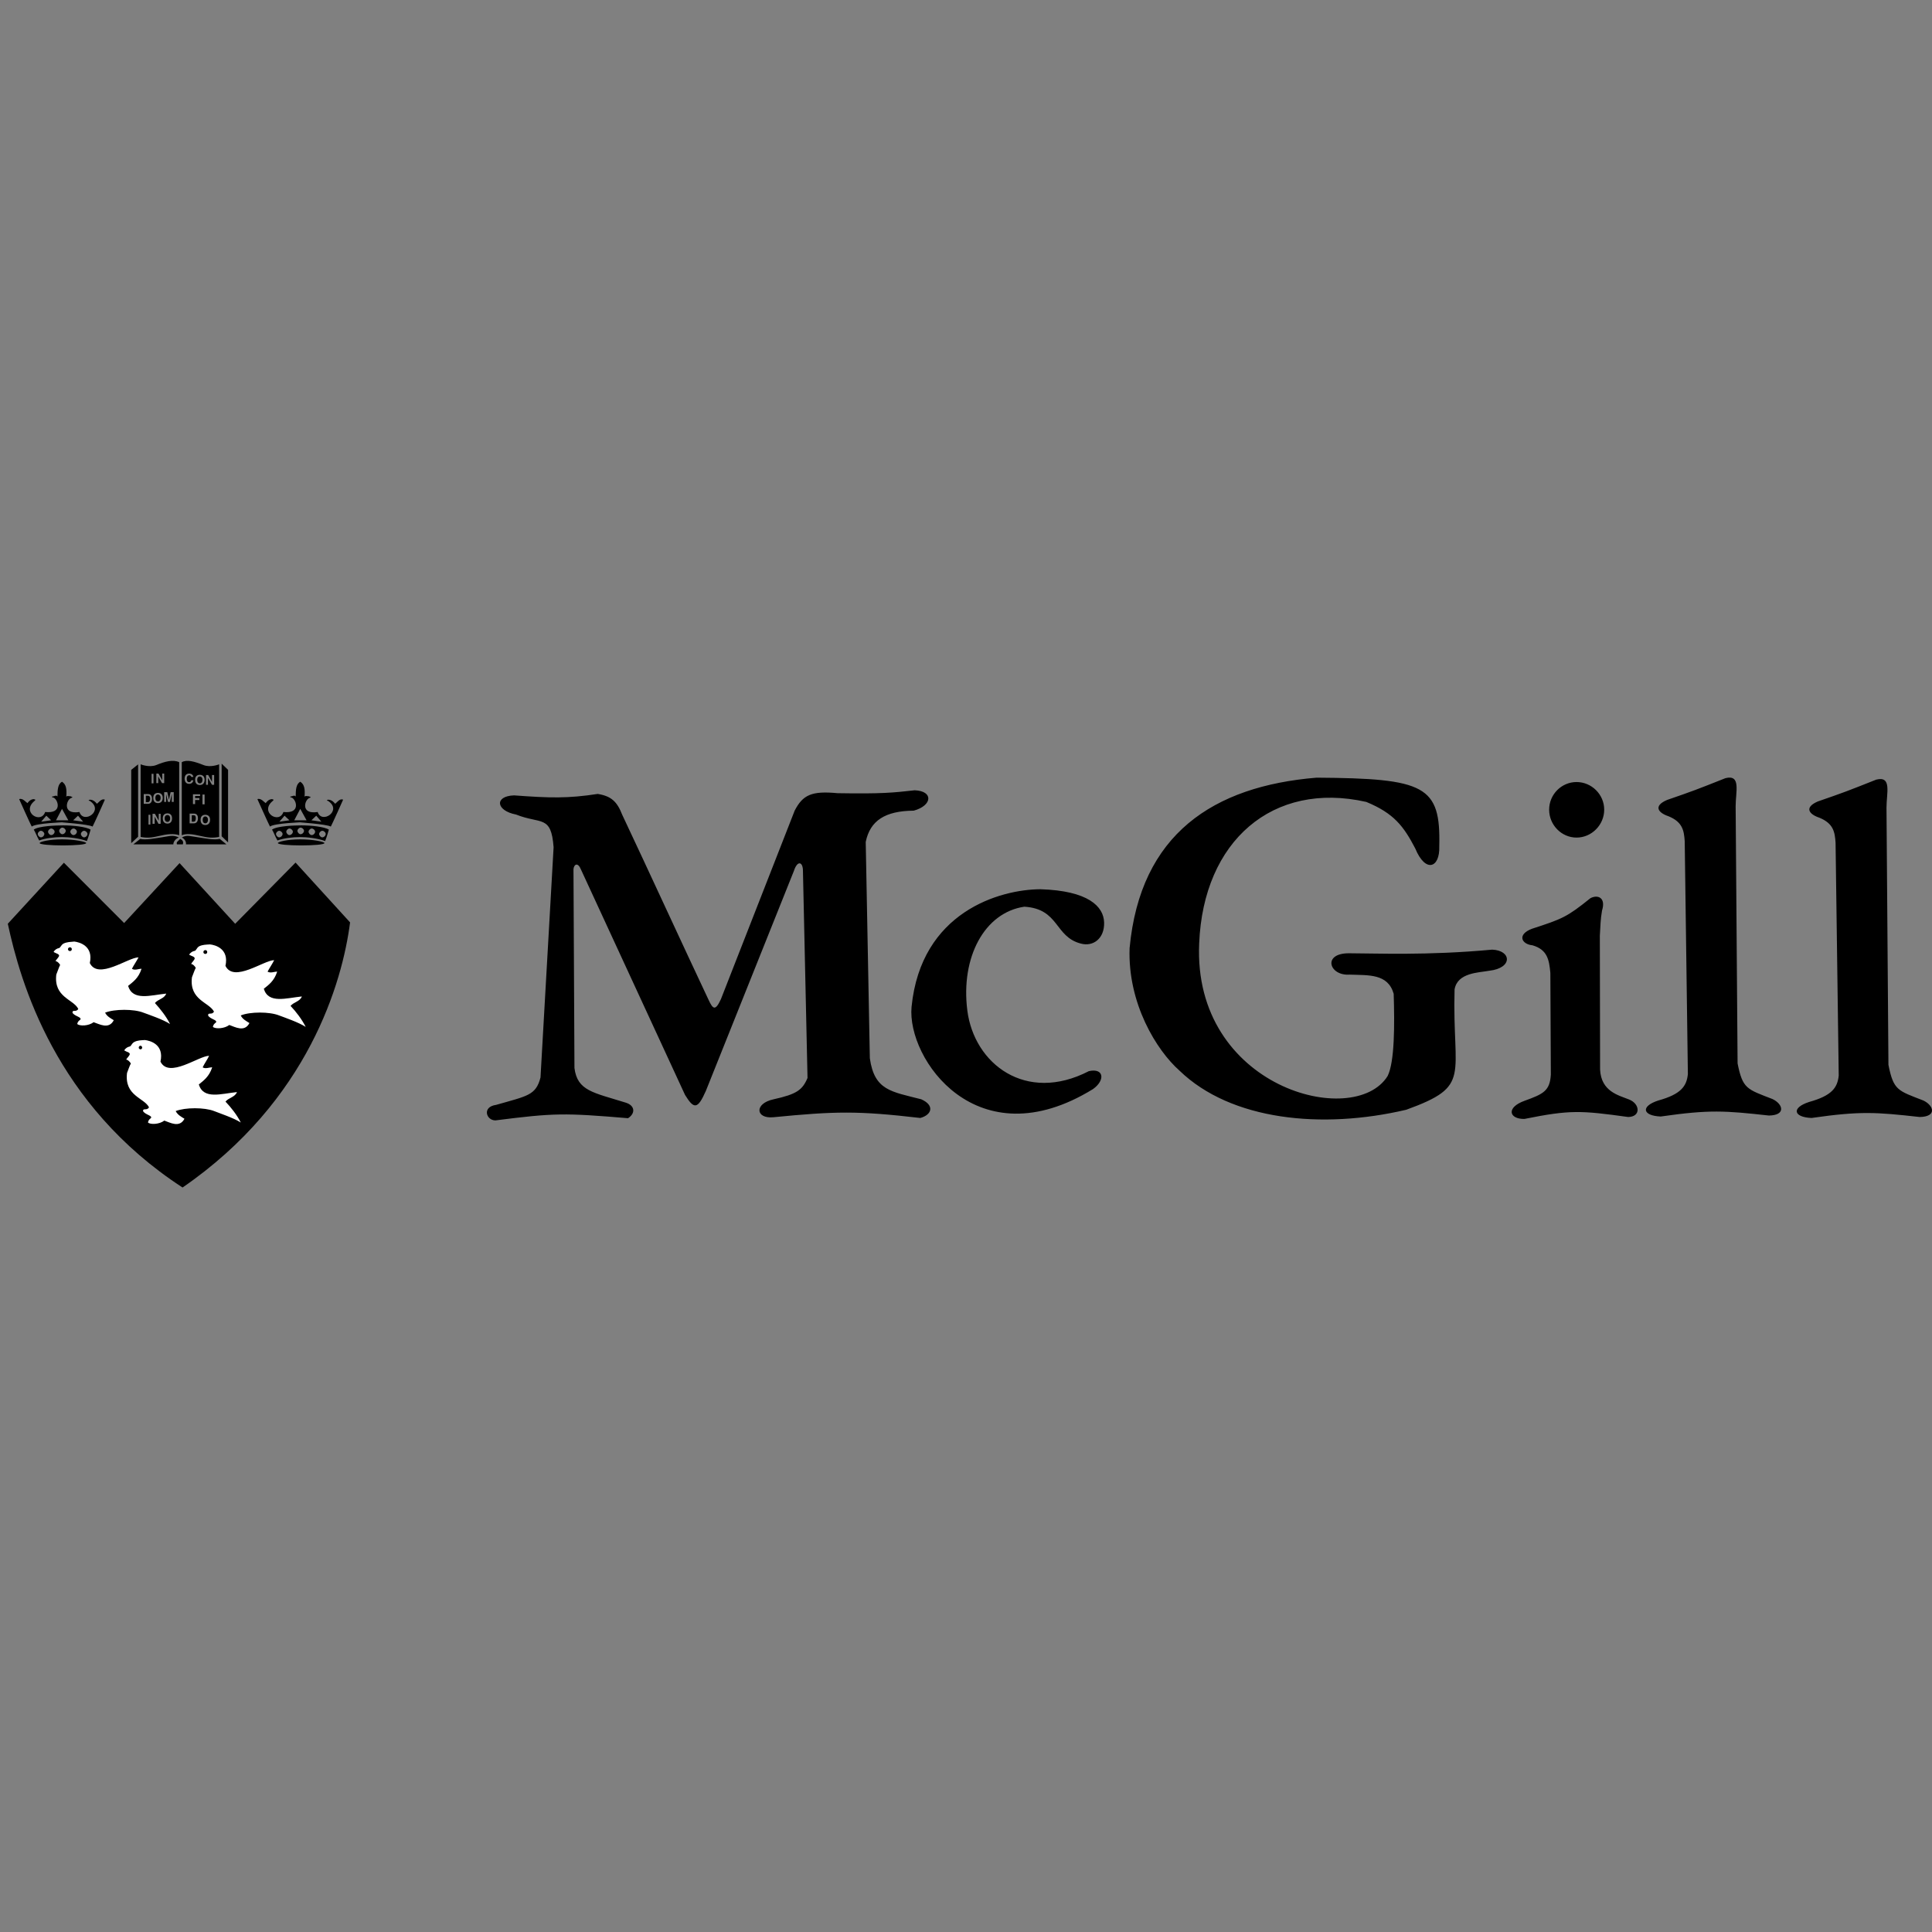 <svg clip-rule="evenodd" fill-rule="evenodd" stroke-linejoin="round" stroke-miterlimit="1.414" viewBox="0 0 150 150" xmlns="http://www.w3.org/2000/svg"><rect x="0" y="0" width="150" height="150" fill="#808080" stroke="none"/><path d="m4.961 66.982-4.355 4.737c.977 4.541 3.689 14.058 13.568 20.479 9.791-6.739 12.414-15.975 13.006-20.583l-4.233-4.644-4.688 4.752-4.318-4.711-4.303 4.652z"/><path d="m25.463 62.178c-.044 0-.155-.044 0-.089.089 0 .31 0 .554.311.111-.045.355-.444.621-.311 0 .022-.865 1.93-.953 2.085-.377-.2-2.595-.333-2.373-.333.177 0-2.018.067-2.351.333-.111-.2-.976-2.129-.976-2.129.266-.111.555.266.643.31.222-.31.444-.31.488-.31.222.044.089.089.067.133-1.065.865.488 1.841.82.865 1.375.155.998-.954.665-1.109-.266-.067-.088-.111 0-.111.111-.066.289-.066.289.044 0-.599.044-.998.355-1.175.333.222.377.576.333 1.175.044-.11.199-.044.332-.044.045.044.266.044.045.133-.377.133-.71 1.308.643 1.087.31.976 1.951-.111.798-.865zm-.909 1.153.399.466-.776-.111zm-1.242-.532.488.887h-.954zm-1.22.532-.399.466.776-.111z"/><path d="m21.54 65.256c-.155-.266-.332-.732-.421-.843.377-.288 1.774-.332 2.284-.332.754 0 1.797.111 2.129.332 0 0-.155.555-.288.887-.599-.221-1.398-.31-1.93-.31-.598 0-1.308.089-1.774.266zm3.482-.754c.133 0 .266.133.266.244 0 .133-.133.266-.266.266-.111 0-.244-.133-.244-.266 0-.111.133-.244.244-.244zm-.821-.177c.133 0 .266.133.266.244 0 .133-.133.266-.266.266-.111 0-.244-.133-.244-.266 0-.111.133-.244.244-.244zm-.865-.067c.133 0 .267.133.267.244 0 .133-.134.266-.267.266-.11 0-.243-.133-.243-.266 0-.111.133-.244.243-.244zm-.864.067c.133 0 .266.133.266.244 0 .133-.133.266-.266.266-.111 0-.244-.133-.244-.266 0-.111.133-.244.244-.244zm-.799.177c.133 0 .266.133.266.244 0 .133-.133.266-.266.266-.11 0-.244-.133-.244-.266 0-.111.134-.244.244-.244"/><path d="m23.31 65.168c.976 0 1.88.181 1.88.289 0 .109-.796.181-1.808.181-.975 0-1.807-.072-1.807-.181 0-.108.759-.289 1.735-.289"/><path d="m10.919 59.341s.665.277 1.219.055c.665-.277 1.293-.443 1.774-.221v5.673c-.407-.148-.943-.092-1.552.055-.61.148-.961.167-1.441.074zm1.866 4.195c0-.203.129-.259.221-.259.074 0 .204.056.204.259 0 .222-.13.277-.204.277-.092 0-.221-.055-.221-.277zm-.148 0c0 .37.259.407.369.407.093 0 .352-.037.352-.407 0-.351-.259-.388-.352-.388-.11 0-.369.037-.369.388zm-.314.185-.296-.536h-.185v.776h.167v-.554l.295.554h.167v-.776h-.148zm-.794.296h.147v-.758h-.147zm1.958-2.514h-.24l-.13.592-.129-.592h-.24v.758h.148v-.629l.147.629h.148l.148-.629v.629h.148zm-1.423.443c0-.203.111-.258.203-.258.074 0 .204.055.204.258 0 .223-.13.278-.204.278-.092 0-.203-.055-.203-.278zm-.166 0c0 .371.258.407.369.407.093 0 .37-.036.37-.407 0-.351-.277-.388-.37-.388-.111 0-.369.037-.369.388zm-.573-.165h.148c.074 0 .185.018.185.24 0 .129-.055.259-.185.259h-.148zm-.166.628h.333c.258 0 .314-.24.314-.388s-.056-.37-.296-.37h-.351zm1.441-1.83-.296-.517h-.166v.739h.148v-.518l.295.518h.167v-.739h-.148zm-.831.241h.148v-.739h-.148z"/><path d="m10.723 59.346-.535.425v5.691l.535-.498z"/><path d="m10.354 65.555.536-.425c.388.111 1.219-.056 1.607-.111.647-.092.924-.222 1.386 0-.259.111-.425.333-.425.536z"/><path d="m17.579 65.555-.518-.425c-.443.111-1.201-.056-1.608-.111-.702-.092-.923-.222-1.33 0 .203.111.351.333.314.536z"/><path d="m17.209 59.29.499.481v5.636l-.499-.48z"/><path d="m17.014 59.341s-.665.277-1.22.055c-.702-.277-1.275-.443-1.681-.221v5.673c.351-.148.813-.092 1.441.055.628.148.961.167 1.46.074zm-2.291 4.583h.332c.259 0 .314-.24.314-.406 0-.148-.055-.351-.314-.351h-.332zm.166-.628h.148c.074 0 .166.018.166.24 0 .129-.037.259-.166.259h-.148zm.684.351c0 .37.258.407.369.407.093 0 .37-.037.37-.407 0-.351-.277-.388-.37-.388-.111 0-.369.037-.369.388zm.166 0c0-.203.111-.259.203-.259.074 0 .204.056.204.259 0 .222-.13.277-.204.277-.092 0-.203-.055-.203-.277zm-.591-1.534h.332v-.148h-.332v-.166h.388v-.13h-.555v.758h.167zm.572.333h.167v-.758h-.167zm-.702-2.126c-.018-.111-.111-.258-.332-.258-.204 0-.351.129-.351.388 0 .277.147.407.351.407.184 0 .295-.111.332-.278h-.166c-.018.092-.074.148-.166.148-.148 0-.185-.129-.185-.277 0-.204.111-.259.185-.259.129 0 .148.092.166.129zm.13.223c0 .369.258.406.369.406.093 0 .37-.037.37-.406 0-.352-.277-.388-.37-.388-.111 0-.369.036-.369.388zm.166 0c0-.204.111-.26.203-.26.074 0 .203.056.203.26 0 .221-.129.277-.203.277-.092 0-.203-.056-.203-.277zm1.146.166-.296-.536h-.166v.757h.148v-.536l.314.536h.166v-.757h-.166z"/><path d="m13.994 65.13c-.204.222-.314.222-.259.425h.462c.055-.203 0-.314-.203-.425"/><g fill="#fff"><path d="m4.37 75.667c.067-.154.215-.597.299-.752-.084-.143-.232-.292-.358-.292.059-.143.31-.334.274-.459-.071-.126-.166-.108-.423-.251.083-.173.275-.281.4-.299.149-.029.149-.232.376-.358.262-.125.531-.125.829-.155.406.048 1.498.34 1.206 1.671.656 1.331 2.972-.442 3.783-.442-.155.293-.358.585-.513.884.215.155.513 0 .746 0-.233.74-.68 1.033-1.044 1.331.364 1.188 1.737.722 2.96.597-.143.4-.645.436-.877.734.417.454.877 1.038 1.175 1.629-.549-.358-1.689-.74-2.071-.883-.734-.292-2.238-.292-2.972 0 .144.292.436.442.674.585-.381.746-1.127.298-1.569.155-.376.299-1.074.317-1.265.143 0 0 0-.19.233-.334.143-.215-.448-.257-.609-.549 0-.274.292 0 .453-.292-.376-.752-1.915-.896-1.707-2.663zm1.063-2.118c.084 0 .143.065.143.143 0 .084-.059.149-.143.149-.09 0-.155-.065-.155-.149 0-.078.065-.143.155-.143"/><path d="m14.902 75.879c.065-.143.209-.591.298-.734-.089-.155-.233-.299-.358-.299.06-.155.31-.34.269-.471-.066-.125-.162-.108-.424-.251.089-.167.28-.275.406-.293.155-.018.155-.238.376-.364.262-.125.531-.125.829-.143.406.036 1.504.334 1.206 1.666.656 1.331 2.978-.442 3.783-.442-.149.298-.358.597-.513.889.221.143.513 0 .746 0-.233.74-.68 1.039-1.038 1.331.358 1.182 1.73.722 2.954.597-.143.394-.645.442-.878.734.424.442.878 1.039 1.176 1.629-.549-.358-1.689-.746-2.065-.889-.74-.298-2.244-.298-2.978 0 .144.299.442.442.675.591-.382.74-1.128.298-1.564.149-.382.293-1.08.323-1.271.149 0 0 0-.184.233-.34.143-.209-.448-.25-.609-.549 0-.28.292 0 .459-.298-.381-.734-1.927-.89-1.712-2.662zm1.038-2.113c.09 0 .149.065.149.155 0 .078-.059.143-.149.143-.083 0-.149-.065-.149-.143 0-.09.066-.155.149-.155"/><path d="m9.862 83.303c.06-.144.209-.591.299-.734-.09-.144-.239-.299-.364-.299.065-.143.316-.34.274-.466-.065-.125-.173-.101-.424-.25.09-.173.275-.275.407-.299.143-.018.143-.233.376-.358.25-.131.53-.131.823-.149.4.048 1.504.334 1.206 1.677.656 1.331 2.977-.453 3.777-.453-.143.298-.358.597-.501.895.209.143.501 0 .74 0-.239.734-.675 1.033-1.039 1.331.364 1.188 1.737.716 2.961.591-.144.394-.657.441-.89.74.424.442.89 1.032 1.188 1.623-.549-.358-1.695-.734-2.071-.889-.746-.292-2.238-.292-2.984 0 .149.298.448.454.681.597-.382.734-1.122.292-1.564.143-.388.298-1.08.322-1.265.149 0 0 0-.185.22-.34.156-.203-.441-.251-.608-.549 0-.268.298 0 .465-.292-.376-.741-1.922-.884-1.707-2.668zm1.051-2.113c.065 0 .125.065.125.155 0 .059-.06.126-.125.126-.078 0-.143-.067-.143-.126 0-.09.065-.155.143-.155"/></g><path d="m6.966 62.178c-.045 0-.155-.044 0-.089.088 0 .31 0 .554.311.111-.045.355-.444.621-.311 0 .022-.865 1.93-.953 2.085-.377-.2-2.595-.333-2.374-.333.178 0-2.017.067-2.35.333-.111-.2-.976-2.129-.976-2.129.266-.111.555.266.643.31.222-.31.444-.31.488-.31.222.044.089.089.067.133-1.065.865.488 1.841.82.865 1.375.155.998-.954.665-1.109-.266-.067-.088-.111 0-.111.111-.066.289-.066.289.044 0-.599.044-.998.354-1.175.333.222.377.576.333 1.175.044-.11.2-.044.333-.044.044.044.266.044.044.133-.377.133-.71 1.308.644 1.087.31.976 1.951-.111.798-.865zm-.909 1.153.399.466-.776-.111zm-1.243-.532.488.887h-.953zm-1.219.532-.399.466.776-.111z"/><path d="m3.043 65.256c-.155-.266-.333-.732-.422-.843.378-.288 1.775-.332 2.285-.332.754 0 1.796.111 2.129.332 0 0-.156.555-.289.887-.598-.221-1.397-.31-1.929-.31-.599 0-1.309.089-1.774.266zm3.482-.754c.133 0 .266.133.266.244 0 .133-.133.266-.266.266-.111 0-.244-.133-.244-.266 0-.111.133-.244.244-.244zm-.821-.177c.133 0 .266.133.266.244 0 .133-.133.266-.266.266-.111 0-.244-.133-.244-.266 0-.111.133-.244.244-.244zm-.865-.067c.133 0 .266.133.266.244 0 .133-.133.266-.266.266-.11 0-.244-.133-.244-.266 0-.111.134-.244.244-.244zm-.864.067c.133 0 .266.133.266.244 0 .133-.133.266-.266.266-.111 0-.244-.133-.244-.266 0-.111.133-.244.244-.244zm-.799.177c.133 0 .266.133.266.244 0 .133-.133.266-.266.266-.111 0-.244-.133-.244-.266 0-.111.133-.244.244-.244"/><path d="m4.813 65.168c.976 0 1.88.181 1.88.289 0 .109-.796.181-1.808.181-.976 0-1.807-.072-1.807-.181 0-.108.759-.289 1.735-.289"/><path d="m122.403 60.717c1.167 0 2.147.961 2.147 2.147s-.98 2.166-2.147 2.166-2.128-.98-2.128-2.166.961-2.147 2.128-2.147zm20.355 22.786c-.095.942-.527 1.563-2.298 2.053-1.393.451-1.223 1.186.189 1.243 3.803-.546 4.989-.452 8.397-.075 1.338-.019 1.111-.886.283-1.281-1.996-.772-2.316-.791-2.711-2.769l-.151-19.961c0-1.149.433-2.485-.791-2.184-2.278.904-2.467.979-4.538 1.695-1.092.47-.678.997.113 1.261 1.111.452 1.205 1.13 1.262 1.94zm-11.712-.113c-.094.942-.528 1.563-2.297 2.053-1.394.452-1.225 1.186.188 1.243 3.803-.546 4.99-.452 8.398-.076 1.337-.019 1.111-.885.282-1.28-1.996-.772-2.316-.791-2.711-2.768l-.151-19.962c0-1.149.433-2.486-.791-2.184-2.278.904-2.466.979-4.538 1.694-1.092.471-.677.999.113 1.262 1.111.452 1.205 1.13 1.262 1.94zm-10.677-7.853c-.094-1.016-.225-1.807-1.393-2.146-.829-.076-1.224-.829-.038-1.281 2.373-.772 2.712-.904 4.538-2.372.565-.302 1.224-.057.904.96-.131.772-.113 1.129-.169 1.958l.019 10.395c.094 1.695 1.412 1.978 2.259 2.317.847.338.923 1.337-.075 1.356-3.691-.509-4.501-.565-8.059.15-1.187.019-1.45-.885.019-1.412 1.468-.528 1.958-.773 2.033-2.034zm-32.668-1.92c.828-8.87 6.514-12.58 14.517-13.239 8.435.056 9.641.621 9.527 5.329.057 1.695-1.073 2.091-1.864.17-.903-1.732-1.657-2.731-3.803-3.616-7.268-1.638-12.653 3.032-12.974 10.979-.508 11.205 12.033 14.481 14.631 10.301.546-1.093.546-3.992.47-6.384-.451-1.582-1.957-1.431-3.426-1.488-1.582.113-2.147-1.676-.019-1.657 2.052 0 6.007.189 11.09-.282 1.506.056 1.62 1.431-.225 1.638-.791.151-2.467.132-2.693 1.45-.189 6.817 1.393 7.476-3.747 9.341-6.553 1.543-13.614.828-17.606-3.032-1.788-1.582-4.029-5.217-3.878-9.51zm-16.928 4.557c.734-7.382 6.854-9.115 9.998-9.134 3.728.114 4.915 1.337 4.952 2.58.038 1.243-.847 1.902-1.807 1.639-2.053-.528-1.657-2.693-4.388-2.863-3.087.453-4.952 3.917-4.425 8.06.528 4.143 4.539 7.232 9.434 4.708 1.186-.263 1.281.716.32 1.394-9 5.536-14.461-2.354-14.084-6.384zm-27.792-12.391c-.188-2.543-.979-1.771-2.919-2.543-1.563-.301-1.695-1.431-.151-1.487 2.787.207 4.181.245 6.496-.113 1.055.169 1.507.603 1.902 1.619 1.94 4.106 4.764 10.263 6.704 14.369.339.734.527.885.96-.057l5.724-14.632c.64-1.243 1.337-1.544 3.333-1.356 3.446.057 4.293-.037 5.988-.226 1.468.057 1.374 1.187-.076 1.582-2.222.019-3.389.772-3.728 2.429l.32 16.798c.358 2.505 1.657 2.58 3.992 3.183 1.055.47.829 1.205-.075 1.45-4.877-.565-6.572-.528-11.411-.057-1.393.132-1.488-1.073.019-1.393 1.789-.396 2.24-.716 2.636-1.657l-.358-16.195c-.056-.641-.452-.641-.696.112l-6.835 17.08c-.641 1.451-.923 1.451-1.62.321l-8.078-17.495c-.244-.602-.546-.414-.584-.037l.076 15.441c.226 1.789 1.469 1.902 3.992 2.693.715.226.753.829.169 1.205-4.933-.414-5.724-.414-10.299.17-.716 0-1.055-1.055.056-1.205 2.429-.697 3.088-.734 3.446-2.128z"/></svg>